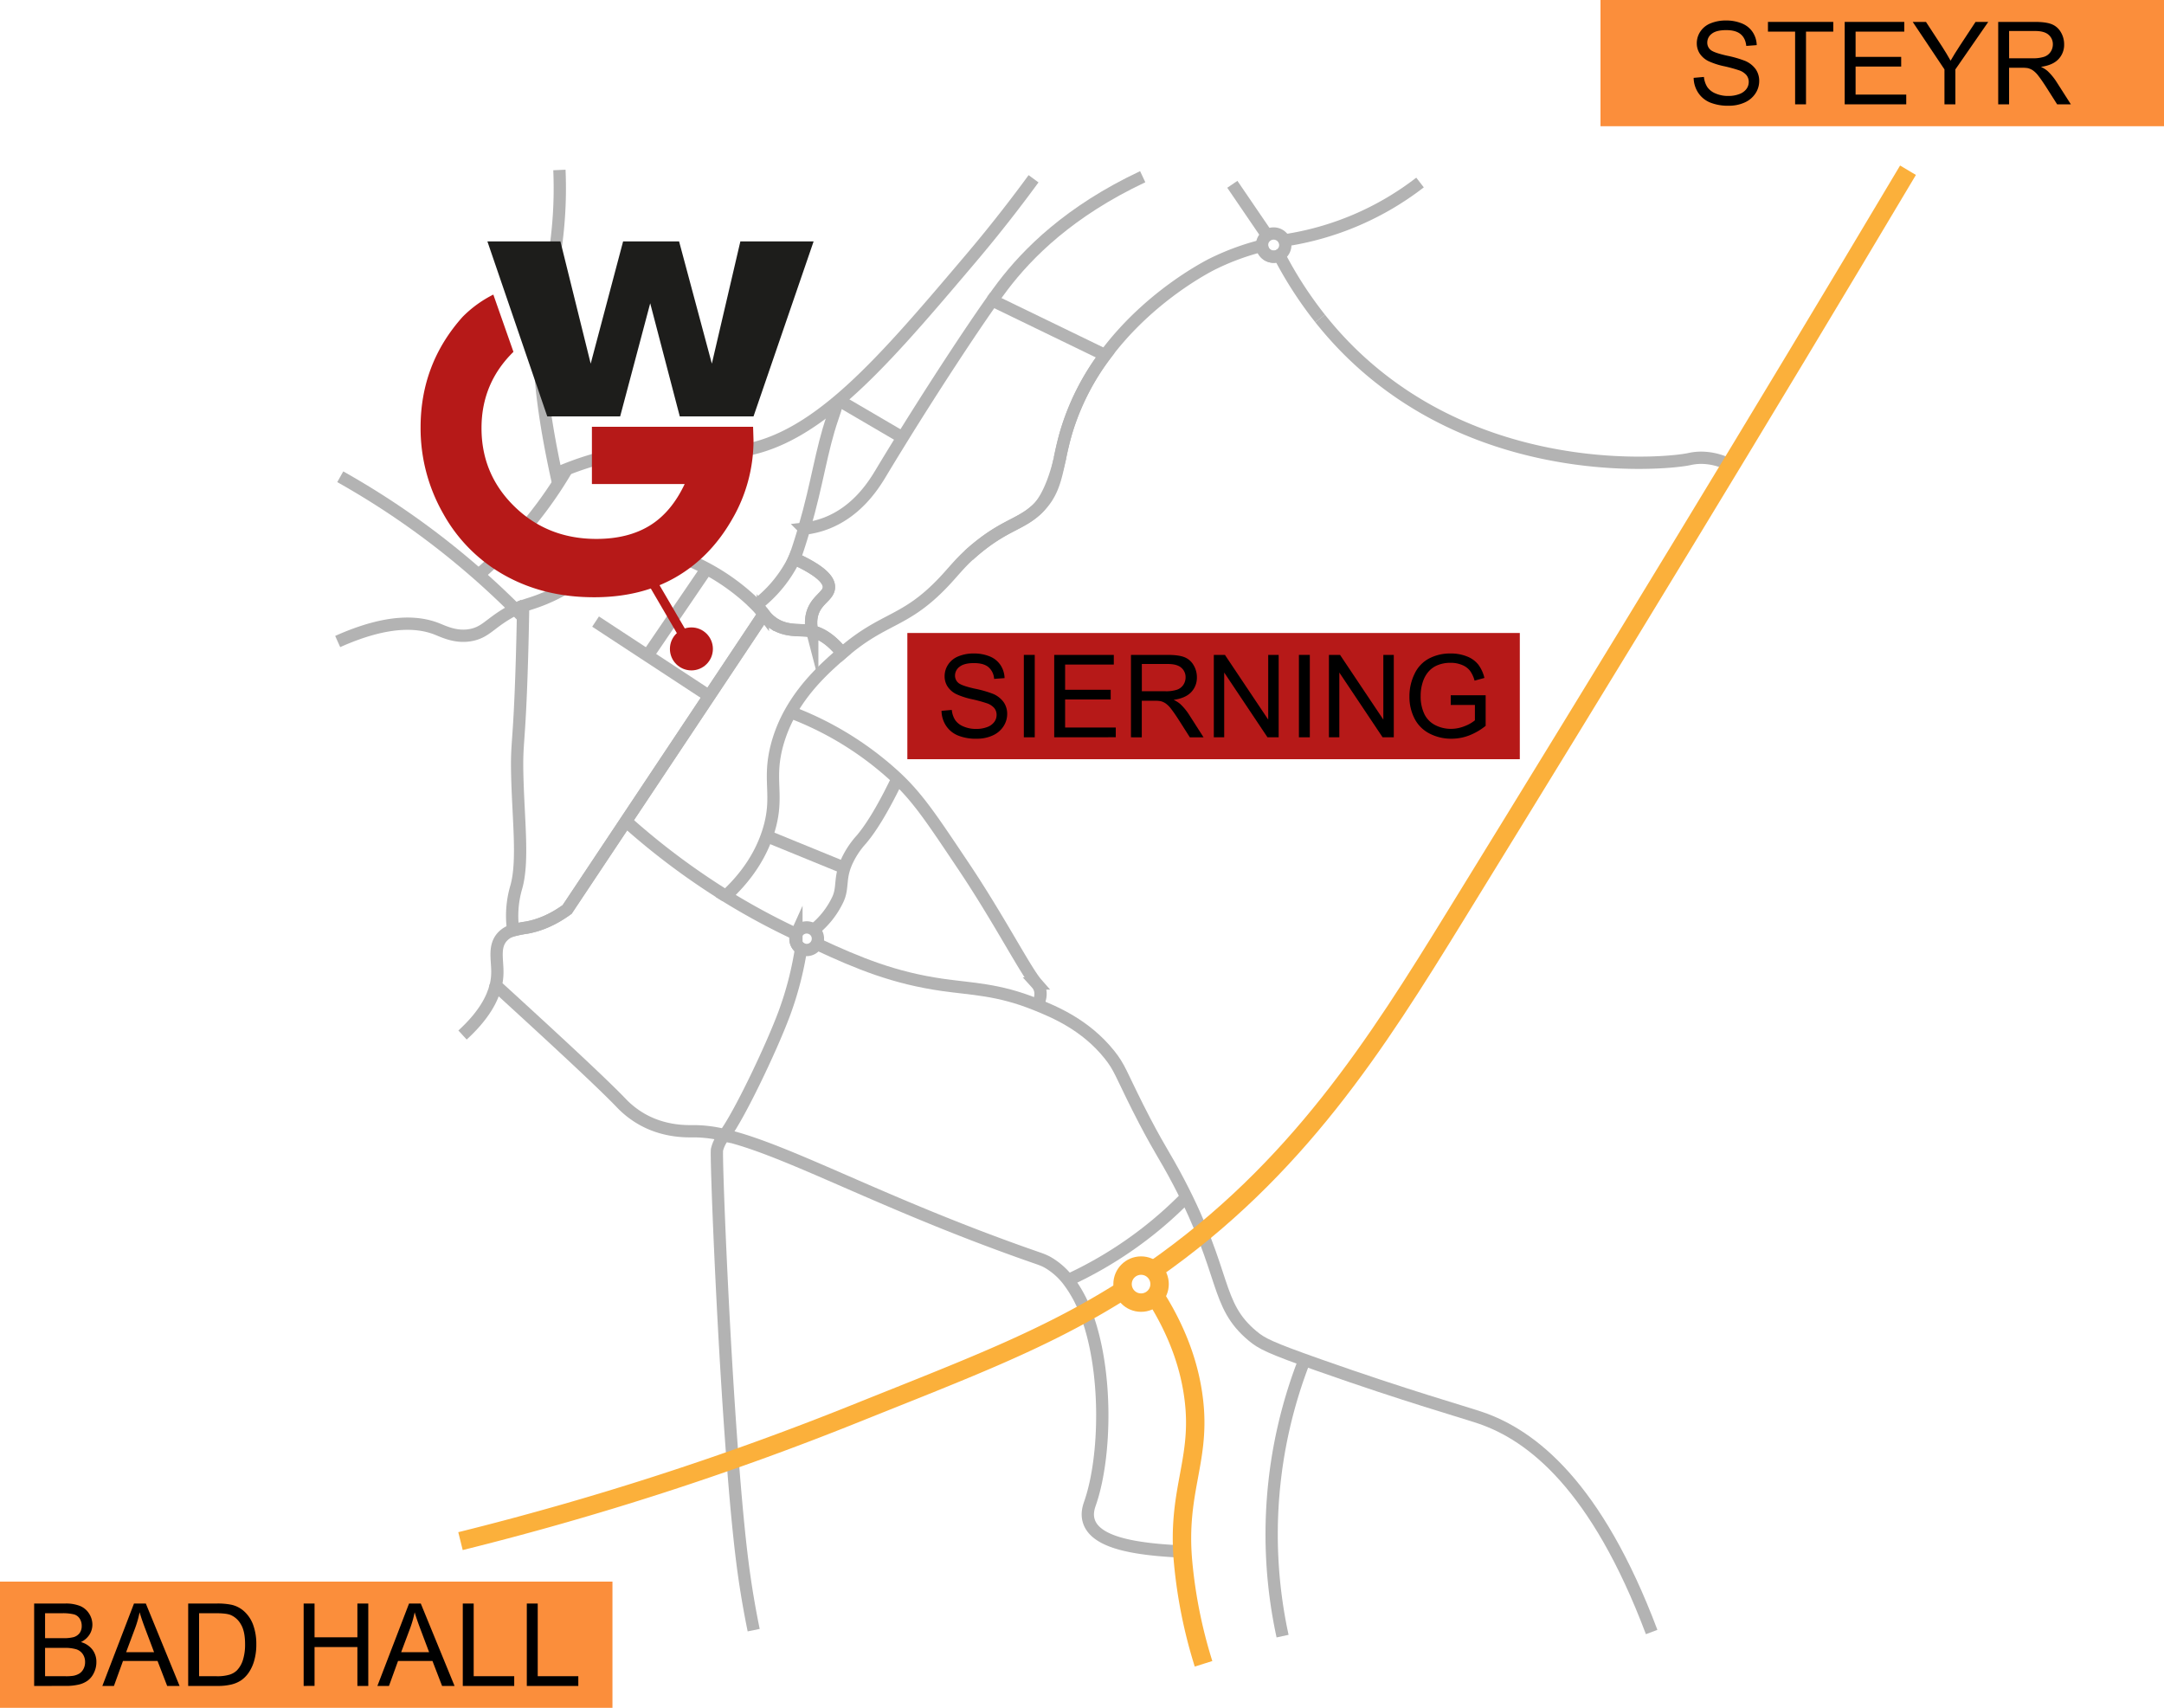 <svg id="Ebene_1" data-name="Ebene 1" xmlns="http://www.w3.org/2000/svg" viewBox="0 0 1409.78 1112.5"><defs><style>.cls-1,.cls-2{fill:none;}.cls-1{stroke:#b3b3b3;stroke-width:8px;}.cls-1,.cls-2,.cls-5{stroke-miterlimit:10;}.cls-2{stroke:#fbb03b;stroke-width:12px;}.cls-3{fill:#1d1d1b;}.cls-4,.cls-5{fill:#b61918;}.cls-5{stroke:#b61918;stroke-width:6px;}.cls-6{fill:#fb8e3b;}</style></defs><title>Lageplan</title><path class="cls-1" d="M883,341.54a240,240,0,0,0,20.07,22.31,236.36,236.36,0,0,0,18.15,16c83.74,66.59,188.56,56.31,202.22,53.33a36,36,0,0,1,7.56-.89,40.71,40.71,0,0,1,19.51,5" transform="translate(-23 -134.11)"/><path class="cls-1" d="M860.33,293.75a7.54,7.54,0,0,1-4,6.65,7.38,7.38,0,0,1-3.62.93,7.57,7.57,0,0,1-7.56-7.17,2.75,2.75,0,0,1,0-.41,7.58,7.58,0,0,1,14.52-3A7.48,7.48,0,0,1,860.33,293.75Z" transform="translate(-23 -134.11)"/><polyline class="cls-1" points="462.05 453.44 421.86 427.09 388 404.89"/><line class="cls-1" x1="460.43" y1="370.45" x2="421.86" y2="427.09"/><path class="cls-1" d="M520.61,534.16l-35.56,53.39-92.55,139c-10.18,7.42-19.14,10.51-26.17,11.81a79.89,79.89,0,0,0-9,1.79,66.35,66.35,0,0,1,2-28.12c4.76-16.74,1.41-42.92.67-72.33-.59-23.47,1.28-17.75,3-75,.32-10.57.54-20.19.69-28.59.05-2.52.09-4.94.12-7.24,4-1.43,7.92-2.39,14.52-5.17,21.66-9.13,24-17.43,42.34-27A99.89,99.89,0,0,1,433.73,491c18.31-.11,35.49,5.9,49.7,13.57a140,140,0,0,1,32.23,23.81,49.73,49.73,0,0,1,4.34,5Z" transform="translate(-23 -134.11)"/><path class="cls-1" d="M555,748.93c27.52,12.87,50.76,22.27,82,26.74,19.51,2.79,36.21,2.81,60.67,12.66,12.44,5,32.46,13.35,48,32.67,6.78,8.43,7.48,12.45,18.66,34.67,13.06,25.93,17,30.19,26.67,48.66,31.48,60.18,23.3,79.36,48,100,6,5,10.93,7.61,43.56,19.11,57.14,20.16,93.41,30.32,104.88,34.23,33.44,11.37,75.59,44.12,111.56,139.55" transform="translate(-23 -134.11)"/><path class="cls-1" d="M433,671a465.54,465.54,0,0,0,62.81,46.75" transform="translate(-23 -134.11)"/><path class="cls-1" d="M858.56,1199.89A312.24,312.24,0,0,1,872.84,1020" transform="translate(-23 -134.11)"/><path class="cls-1" d="M538,598a210.69,210.69,0,0,1,68.64,42.38l1.05,1c14,13.28,23.57,28,42.61,56.36,23.5,35,40.81,68.79,48,77a10,10,0,0,1,2,3.33c1.22,3.41.39,7.18-1.39,10.84" transform="translate(-23 -134.11)"/><path class="cls-1" d="M555.83,745.64a7.1,7.1,0,0,1-.79,3.29,7.3,7.3,0,0,1-13.82-3.29,7.14,7.14,0,0,1,.63-3,7.3,7.3,0,0,1,14,3Z" transform="translate(-23 -134.11)"/><path class="cls-1" d="M553.05,739.91a56,56,0,0,0,15.73-19.8c3.6-7.62,1.08-13.39,5.33-23.55a55.65,55.65,0,0,1,10-15.56c5.37-6.31,13-17.64,23.61-39.69" transform="translate(-23 -134.11)"/><path class="cls-1" d="M552.11,534.11a22.52,22.52,0,0,0,0,11.34,23.64,23.64,0,0,0-2.45-.45c-6.21-.8-14.75.67-23-5a25.88,25.88,0,0,1-6.06-5.84l-.61-.83a49.73,49.73,0,0,0-4.34-5,84.45,84.45,0,0,0,23-26.7c.64-1.19,1.22-2.39,1.78-3.66,19,8.64,22.87,14.82,22.55,19C562.57,522.58,554.66,524.83,552.11,534.11Z" transform="translate(-23 -134.11)"/><path class="cls-1" d="M546.84,478.54c0-.18.11-.36.16-.54,8.58-29.31,11-50.43,18.33-71.67.33-.95.91-2.59,1.67-5q.91-2.94,1.67-5.71c.1-.35.19-.7.28-1.05" transform="translate(-23 -134.11)"/><path class="cls-1" d="M743,365.45a159.64,159.64,0,0,0-25.29,49.88c-1.92,6.48-3.16,12.31-4.28,17.64l-.23,1c-2.7,12.85-4.88,22.75-14.62,31.81l-.54.5c-10.42,9.42-20.17,9.83-38.33,24.67-2.08,1.7-3.9,3.29-5.54,4.8-6.56,6.05-10.19,10.9-16.13,17.2-25.46,27-38.84,22.91-65.67,46l-.7.6c-7.35-9.18-14-12.85-19.51-14.15a22.52,22.52,0,0,1,0-11.34c2.55-9.28,10.46-11.53,10.89-17.11.32-4.17-3.52-10.35-22.55-19,2.06-4.71,6.39-19.47,6.39-19.47A58.9,58.9,0,0,0,561.22,475c20.91-8.05,31.7-26.16,36-33.33s9-14.81,13.75-22.52c20.54-33.15,43.86-68.78,58.46-89.36Z" transform="translate(-23 -134.11)"/><path class="cls-1" d="M669.43,329.79c2.6-3.66,4.92-6.85,6.9-9.46,16.16-21.26,43.39-48.65,91.11-71.11" transform="translate(-23 -134.11)"/><path class="cls-1" d="M495,873.53l-.44.58a22.62,22.62,0,0,0-4.45,8.89c-.74,3.1,3.42,114.3,10.16,202,1.91,24.9,4,47.9,6.29,66,1.15,9.17,3.36,25.08,7.44,45" transform="translate(-23 -134.11)"/><path class="cls-1" d="M514.11,1189.67" transform="translate(-23 -134.11)"/><path class="cls-1" d="M489.53,886.56" transform="translate(-23 -134.11)"/><polyline class="cls-1" points="499.52 544.66 550.04 565.31 550.05 565.31"/><path class="cls-1" d="M793.25,1144.8c-29.33-1.38-56.7-5.28-61-20.13-1.43-4.93.18-9.27,1-11.67,10.32-29.91,11.6-86.44-2.94-124a81.14,81.14,0,0,0-11.54-21,45.78,45.78,0,0,0-12-10.85c-3.2-2-5.47-2.7-10.45-4.44C598.1,918.49,536.24,883.11,495,873.53" transform="translate(-23 -134.11)"/><path class="cls-1" d="M718.74,968.07a259.84,259.84,0,0,0,77.08-54.23" transform="translate(-23 -134.11)"/><path class="cls-1" d="M848.52,287.46q-11.34-16.63-22.69-33.29" transform="translate(-23 -134.11)"/><path class="cls-1" d="M859.69,290.72A190.38,190.38,0,0,0,948.11,253" transform="translate(-23 -134.11)"/><path class="cls-1" d="M529.33,619c-6.48,23.75,1.5,33.17-5.66,56.33-.36,1.17-.74,2.31-1.15,3.44-6.08,17.05-16.78,29.85-26.71,39A446.54,446.54,0,0,0,538.33,741l3.52,1.68a7.14,7.14,0,0,0-.63,3,7.28,7.28,0,0,0,3.66,6.32,217.31,217.31,0,0,1-11.21,43c-8.51,22.65-29.22,66-38.67,78.53A85,85,0,0,0,475,871c-4.11,0-18.58.63-33.33-7.56a58.67,58.67,0,0,1-14.23-11.11C415.57,840,387.27,813.67,346,776a37.42,37.42,0,0,0,1-7.71c.25-8.6-2.52-17.22,3-23.66a15,15,0,0,1,7.31-4.55,79.89,79.89,0,0,1,9-1.79c7-1.3,16-4.39,26.17-11.81l92.55-139,35.56-53.39a25.88,25.88,0,0,0,6.06,5.84c8.25,5.67,16.79,4.2,23,5a23.64,23.64,0,0,1,2.45.45c5.46,1.3,12.16,5,19.51,14.15C562.2,567.73,548,580.14,538,598A92.8,92.8,0,0,0,529.33,619Z" transform="translate(-23 -134.11)"/><path class="cls-1" d="M324.33,808.33c13.85-12.68,19.56-23.6,21.63-32.29" transform="translate(-23 -134.11)"/><path class="cls-1" d="M363.69,536.08q-2.46-2.54-5-5.1A527.34,527.34,0,0,0,298,479a525.15,525.15,0,0,0-53.33-34.33" transform="translate(-23 -134.11)"/><path class="cls-1" d="M243,552c32.58-14.58,52.2-13,64.33-8.33,5.08,2,13.11,6.1,23,4,8.85-1.88,11.78-7.19,23.34-14,1.86-1.1,3.49-2,5-2.69a53.76,53.76,0,0,1,5.15-2.14" transform="translate(-23 -134.11)"/><path class="cls-1" d="M334.76,508.58a273.56,273.56,0,0,0,41.57-44.69c3.75-5.06,7.18-10.06,10.31-14.94,2-3.14,3.91-6.24,5.7-9.27" transform="translate(-23 -134.11)"/><path class="cls-1" d="M386.64,449c-.48-2.14-.95-4.25-1.39-6.32-13.54-62.83-12.2-94.58-7.58-112.07a277.17,277.17,0,0,0,8-40.45,275.78,275.78,0,0,0,1.77-45.33" transform="translate(-23 -134.11)"/><path class="cls-1" d="M696.33,250.56C687.23,263,673.23,281.51,655,303c-61.44,72.45-106.3,125.34-161.78,125.78-15.64.12-23.71-4-48-1.78a191.55,191.55,0,0,0-52.88,12.68q-3.72,1.47-7.09,2.95" transform="translate(-23 -134.11)"/><polyline class="cls-1" points="545.95 260.46 546.53 260.79 587.97 285.04"/><path class="cls-1" d="M713.39,433c1.12-5.33,2.36-11.16,4.28-17.64A159.64,159.64,0,0,1,743,365.45c28.64-38.54,67-58,70.71-59.78a162.15,162.15,0,0,1,31.52-11.51,7.57,7.57,0,0,0,7.56,7.17,7.38,7.38,0,0,0,3.62-.93A257.15,257.15,0,0,0,883,341.54" transform="translate(-23 -134.11)"/><path class="cls-1" d="M713.39,433a.66.66,0,0,0,0,.09c0,.11-.07.34-.14.66l-.06.26c0,.1,0,.2-.07.3-1.18,5-5.92,23.19-14.56,31.55l-.54.5c-10.42,9.42-20.17,9.83-38.33,24.67-2.08,1.7-3.9,3.29-5.54,4.8" transform="translate(-23 -134.11)"/><path class="cls-2" d="M774.32,961.51C868.18,896.07,920.1,813.65,971,731c102-165.63,197.84-322.8,295-486" transform="translate(-23 -134.11)"/><path class="cls-2" d="M323,1138a1948.68,1948.68,0,0,0,257-83c73.65-29.57,123.39-48.09,174-80q.46-.29.93-.6" transform="translate(-23 -134.11)"/><circle class="cls-2" cx="743.37" cy="836.47" r="12.06"/><path class="cls-2" d="M775.56,978.39c18.11,28.59,23.79,53,25.51,70.53,3.71,37.62-11.47,57.48-7.33,102.67a317.94,317.94,0,0,0,13.33,66.33" transform="translate(-23 -134.11)"/><polygon class="cls-3" points="356.53 271.26 317.52 157.24 365.09 157.24 384.82 236.88 405.94 157.24 442.4 157.24 463.75 236.88 482.33 157.24 530.05 157.24 490.89 271.26 442.86 271.26 423.59 197.56 404.01 271.26 356.53 271.26"/><path class="cls-4" d="M344.39,326a75.67,75.67,0,0,0-20,14.5Q297,371.09,297,412.53a112.1,112.1,0,0,0,14.82,56.3,103.23,103.23,0,0,0,40.29,40.22q25.47,14.13,57.95,14.11,30.36,0,52.91-12.9t36.74-37.46a102.14,102.14,0,0,0,14.18-51.91l-.28-8.79h-105v37.31h60.43q-8.67,18.43-22.79,27.09t-34.73,8.66q-31.65,0-53.25-21t-21.58-51.22q0-29.22,20.8-49.64Z" transform="translate(-23 -134.11)"/><circle class="cls-4" cx="450.43" cy="422.7" r="14"/><line class="cls-5" x1="450.43" y1="422.7" x2="423.67" y2="376.89"/><rect class="cls-6" x="1042.67" width="367.11" height="82.22"/><path d="M1126.36,184.82l6.7-.59a14.92,14.92,0,0,0,2.21,6.61,12.15,12.15,0,0,0,5.41,4.18,20.46,20.46,0,0,0,8.24,1.59,19.59,19.59,0,0,0,7.17-1.21,10,10,0,0,0,4.64-3.31,7.73,7.73,0,0,0,1.52-4.6,7,7,0,0,0-1.47-4.41,10.78,10.78,0,0,0-4.83-3.17,96.66,96.66,0,0,0-9.56-2.62,48.43,48.43,0,0,1-10.36-3.35,14.51,14.51,0,0,1-5.74-5,12.31,12.31,0,0,1-1.88-6.68,13.65,13.65,0,0,1,2.31-7.6,14.28,14.28,0,0,1,6.73-5.37,25.62,25.62,0,0,1,9.86-1.83,26.75,26.75,0,0,1,10.52,1.93,15.2,15.2,0,0,1,7,5.65,16.28,16.28,0,0,1,2.63,8.46l-6.81.52q-.54-5.1-3.72-7.69c-2.11-1.74-5.23-2.6-9.35-2.6-4.3,0-7.43.78-9.4,2.36a7.08,7.08,0,0,0-2.94,5.69,6.09,6.09,0,0,0,2.08,4.76q2.06,1.88,10.72,3.83a72.1,72.1,0,0,1,11.88,3.42,16.31,16.31,0,0,1,6.92,5.48,13.31,13.31,0,0,1,2.23,7.63,14.58,14.58,0,0,1-2.45,8.08,16.17,16.17,0,0,1-7.05,5.9,24.59,24.59,0,0,1-10.34,2.1,31.05,31.05,0,0,1-12.22-2.12,17.12,17.12,0,0,1-7.72-6.39A18.13,18.13,0,0,1,1126.36,184.82Z" transform="translate(-23 -134.11)"/><path d="M1192.46,202.07V154.71h-17.69v-6.33h42.55v6.33h-17.76v47.36Z" transform="translate(-23 -134.11)"/><path d="M1224.76,202.07V148.38h38.82v6.33h-31.72v16.45h29.7v6.3h-29.7v18.27h33v6.34Z" transform="translate(-23 -134.11)"/><path d="M1289.76,202.07V179.32l-20.69-30.94h8.64l10.59,16.19q2.92,4.53,5.45,9.08,2.41-4.22,5.86-9.49l10.4-15.78h8.28l-21.42,30.94v22.75Z" transform="translate(-23 -134.11)"/><path d="M1324.77,202.07V148.38h23.8q7.18,0,10.92,1.45a11.91,11.91,0,0,1,6,5.1,15.26,15.26,0,0,1,2.23,8.1,13.48,13.48,0,0,1-3.7,9.63q-3.69,3.92-11.42,5a18.31,18.31,0,0,1,4.28,2.67,37.28,37.28,0,0,1,5.9,7.14l9.34,14.62h-8.94l-7.1-11.17q-3.12-4.85-5.13-7.4a16,16,0,0,0-3.61-3.59,10.75,10.75,0,0,0-3.24-1.43,21.47,21.47,0,0,0-4-.25h-8.24v23.84Zm7.11-30h15.27a22.94,22.94,0,0,0,7.61-1,8.12,8.12,0,0,0,4.18-3.23,8.71,8.71,0,0,0,1.43-4.81,8,8,0,0,0-2.77-6.26q-2.76-2.46-8.73-2.46h-17Z" transform="translate(-23 -134.11)"/><rect class="cls-6" y="1030.28" width="399" height="82.22"/><path d="M45.25,1232.34v-53.68H65.4a24.79,24.79,0,0,1,9.86,1.63,12.73,12.73,0,0,1,5.83,5,13.26,13.26,0,0,1,2.1,7.09,12.17,12.17,0,0,1-1.86,6.48,13.41,13.41,0,0,1-5.64,4.91,14,14,0,0,1,7.48,4.87,13,13,0,0,1,2.62,8.13,15.71,15.71,0,0,1-1.59,7,13.48,13.48,0,0,1-3.94,5,16.49,16.49,0,0,1-5.87,2.66,36.26,36.26,0,0,1-8.66.89Zm7.11-31.12H64a25.58,25.58,0,0,0,6.77-.63,7.54,7.54,0,0,0,4.09-2.67,7.75,7.75,0,0,0,1.37-4.69,8.64,8.64,0,0,0-1.28-4.7,6.5,6.5,0,0,0-3.67-2.79,30.51,30.51,0,0,0-8.16-.75H52.36Zm0,24.79H65.73a30.76,30.76,0,0,0,4.83-.26,11.64,11.64,0,0,0,4.1-1.46,7.82,7.82,0,0,0,2.71-3,9.29,9.29,0,0,0,1.06-4.52,8.9,8.9,0,0,0-1.54-5.22,8.06,8.06,0,0,0-4.26-3.11,26.41,26.41,0,0,0-7.86-.9H52.36Z" transform="translate(-23 -134.11)"/><path d="M89.68,1232.34l20.61-53.68H118l22,53.68h-8.09l-6.27-16.26H103.12l-5.9,16.26Zm15.49-22h18.2l-5.61-14.87q-2.57-6.78-3.8-11.13a68.56,68.56,0,0,1-2.9,10.25Z" transform="translate(-23 -134.11)"/><path d="M145.6,1232.34v-53.68h18.49a44.43,44.43,0,0,1,9.56.77,18.15,18.15,0,0,1,7.87,3.84,21.92,21.92,0,0,1,6.36,9.17,36.15,36.15,0,0,1,2.1,12.77,37.61,37.61,0,0,1-1.43,10.84,26.31,26.31,0,0,1-3.66,7.82,19.62,19.62,0,0,1-4.89,4.87,20,20,0,0,1-6.41,2.69,36.6,36.6,0,0,1-8.62.91Zm7.1-6.33h11.46a27.76,27.76,0,0,0,8.33-1,12,12,0,0,0,4.82-2.78,17,17,0,0,0,3.94-6.8,33.17,33.17,0,0,0,1.41-10.34q0-8.43-2.77-12.95a13.93,13.93,0,0,0-6.72-6.06c-1.9-.73-5-1.1-9.19-1.1H152.7Z" transform="translate(-23 -134.11)"/><path d="M220.82,1232.34v-53.68h7.1v22h27.91v-22h7.1v53.68h-7.1V1207H227.92v25.3Z" transform="translate(-23 -134.11)"/><path d="M268.86,1232.34l20.62-53.68h7.65l22,53.68H311l-6.26-16.26H282.3l-5.89,16.26Zm15.49-22h18.2l-5.6-14.87q-2.56-6.78-3.81-11.13a68.52,68.52,0,0,1-2.89,10.25Z" transform="translate(-23 -134.11)"/><path d="M324.49,1232.34v-53.68h7.1V1226H358v6.33Z" transform="translate(-23 -134.11)"/><path d="M366.2,1232.34v-53.68h7.11V1226h26.44v6.33Z" transform="translate(-23 -134.11)"/><rect class="cls-4" x="591.11" y="412.33" width="399" height="82.22"/><path d="M636.37,597.14l6.7-.58a14.72,14.72,0,0,0,2.21,6.61,12.09,12.09,0,0,0,5.4,4.17,20.36,20.36,0,0,0,8.24,1.6,19.86,19.86,0,0,0,7.18-1.21,9.9,9.9,0,0,0,4.63-3.32,7.62,7.62,0,0,0,1.52-4.59,7,7,0,0,0-1.46-4.42,10.91,10.91,0,0,0-4.83-3.16,94.61,94.61,0,0,0-9.56-2.62A48.77,48.77,0,0,1,646,586.27a14.55,14.55,0,0,1-5.73-5,12.23,12.23,0,0,1-1.88-6.68,13.69,13.69,0,0,1,2.3-7.6,14.3,14.3,0,0,1,6.74-5.37,25.6,25.6,0,0,1,9.85-1.83,27,27,0,0,1,10.53,1.92,15.2,15.2,0,0,1,7,5.66,16.2,16.2,0,0,1,2.64,8.46l-6.81.51a11,11,0,0,0-3.72-7.69q-3.16-2.6-9.35-2.6-6.45,0-9.4,2.37a7.09,7.09,0,0,0-3,5.69,6.1,6.1,0,0,0,2.09,4.76q2.05,1.88,10.71,3.83A71,71,0,0,1,670,586.12a16.31,16.31,0,0,1,6.92,5.48,13.31,13.31,0,0,1,2.23,7.63,14.66,14.66,0,0,1-2.45,8.08,16.21,16.21,0,0,1-7,5.89,24.45,24.45,0,0,1-10.35,2.11A30.78,30.78,0,0,1,647,613.18a17.07,17.07,0,0,1-7.73-6.39A18.1,18.1,0,0,1,636.37,597.14Z" transform="translate(-23 -134.11)"/><path d="M690,614.39V560.71h7.11v53.68Z" transform="translate(-23 -134.11)"/><path d="M709.79,614.39V560.71h38.82V567H716.89v16.44h29.7v6.3h-29.7v18.28h33v6.33Z" transform="translate(-23 -134.11)"/><path d="M759.78,614.39V560.71h23.8q7.18,0,10.92,1.44a11.91,11.91,0,0,1,6,5.11,15.23,15.23,0,0,1,2.24,8.09A13.52,13.52,0,0,1,799,585c-2.47,2.61-6.27,4.27-11.43,5a18.4,18.4,0,0,1,4.29,2.67,36.64,36.64,0,0,1,5.89,7.14l9.34,14.61h-8.93l-7.11-11.17q-3.1-4.83-5.12-7.39a16.22,16.22,0,0,0-3.61-3.59,10.51,10.51,0,0,0-3.24-1.43,21.45,21.45,0,0,0-4-.26h-8.24v23.84Zm7.1-30h15.27a22.93,22.93,0,0,0,7.62-1,8.13,8.13,0,0,0,4.18-3.22,8.73,8.73,0,0,0,1.42-4.82,8,8,0,0,0-2.76-6.26c-1.84-1.63-4.76-2.45-8.74-2.45h-17Z" transform="translate(-23 -134.11)"/><path d="M813.76,614.39V560.71H821l28.2,42.15V560.71h6.81v53.68h-7.28l-28.2-42.18v42.18Z" transform="translate(-23 -134.11)"/><path d="M869.2,614.39V560.71h7.11v53.68Z" transform="translate(-23 -134.11)"/><path d="M888.76,614.39V560.71H896l28.2,42.15V560.71h6.81v53.68h-7.28l-28.2-42.18v42.18Z" transform="translate(-23 -134.11)"/><path d="M968.11,593.34V587l22.75,0v19.92a40.06,40.06,0,0,1-10.81,6.28,31.9,31.9,0,0,1-11.42,2.11,30.48,30.48,0,0,1-14.38-3.39,22.41,22.41,0,0,1-9.76-9.79,31,31,0,0,1-3.29-14.32,33.15,33.15,0,0,1,3.28-14.63,21.69,21.69,0,0,1,9.43-10.09,29.5,29.5,0,0,1,14.17-3.3,28.05,28.05,0,0,1,10.53,1.89,17.53,17.53,0,0,1,7.38,5.25,23.43,23.43,0,0,1,4.06,8.79l-6.41,1.76a19.79,19.79,0,0,0-3-6.45,12.38,12.38,0,0,0-5.13-3.75,18.81,18.81,0,0,0-7.4-1.41,21.78,21.78,0,0,0-8.42,1.48,15.71,15.71,0,0,0-5.73,3.9,18.86,18.86,0,0,0-3.39,5.31,28.23,28.23,0,0,0-2.05,10.81,26.32,26.32,0,0,0,2.47,12,15.89,15.89,0,0,0,7.2,7.18,22.29,22.29,0,0,0,10,2.34,23.72,23.72,0,0,0,9-1.78,23.11,23.11,0,0,0,6.67-3.79v-10Z" transform="translate(-23 -134.11)"/></svg>